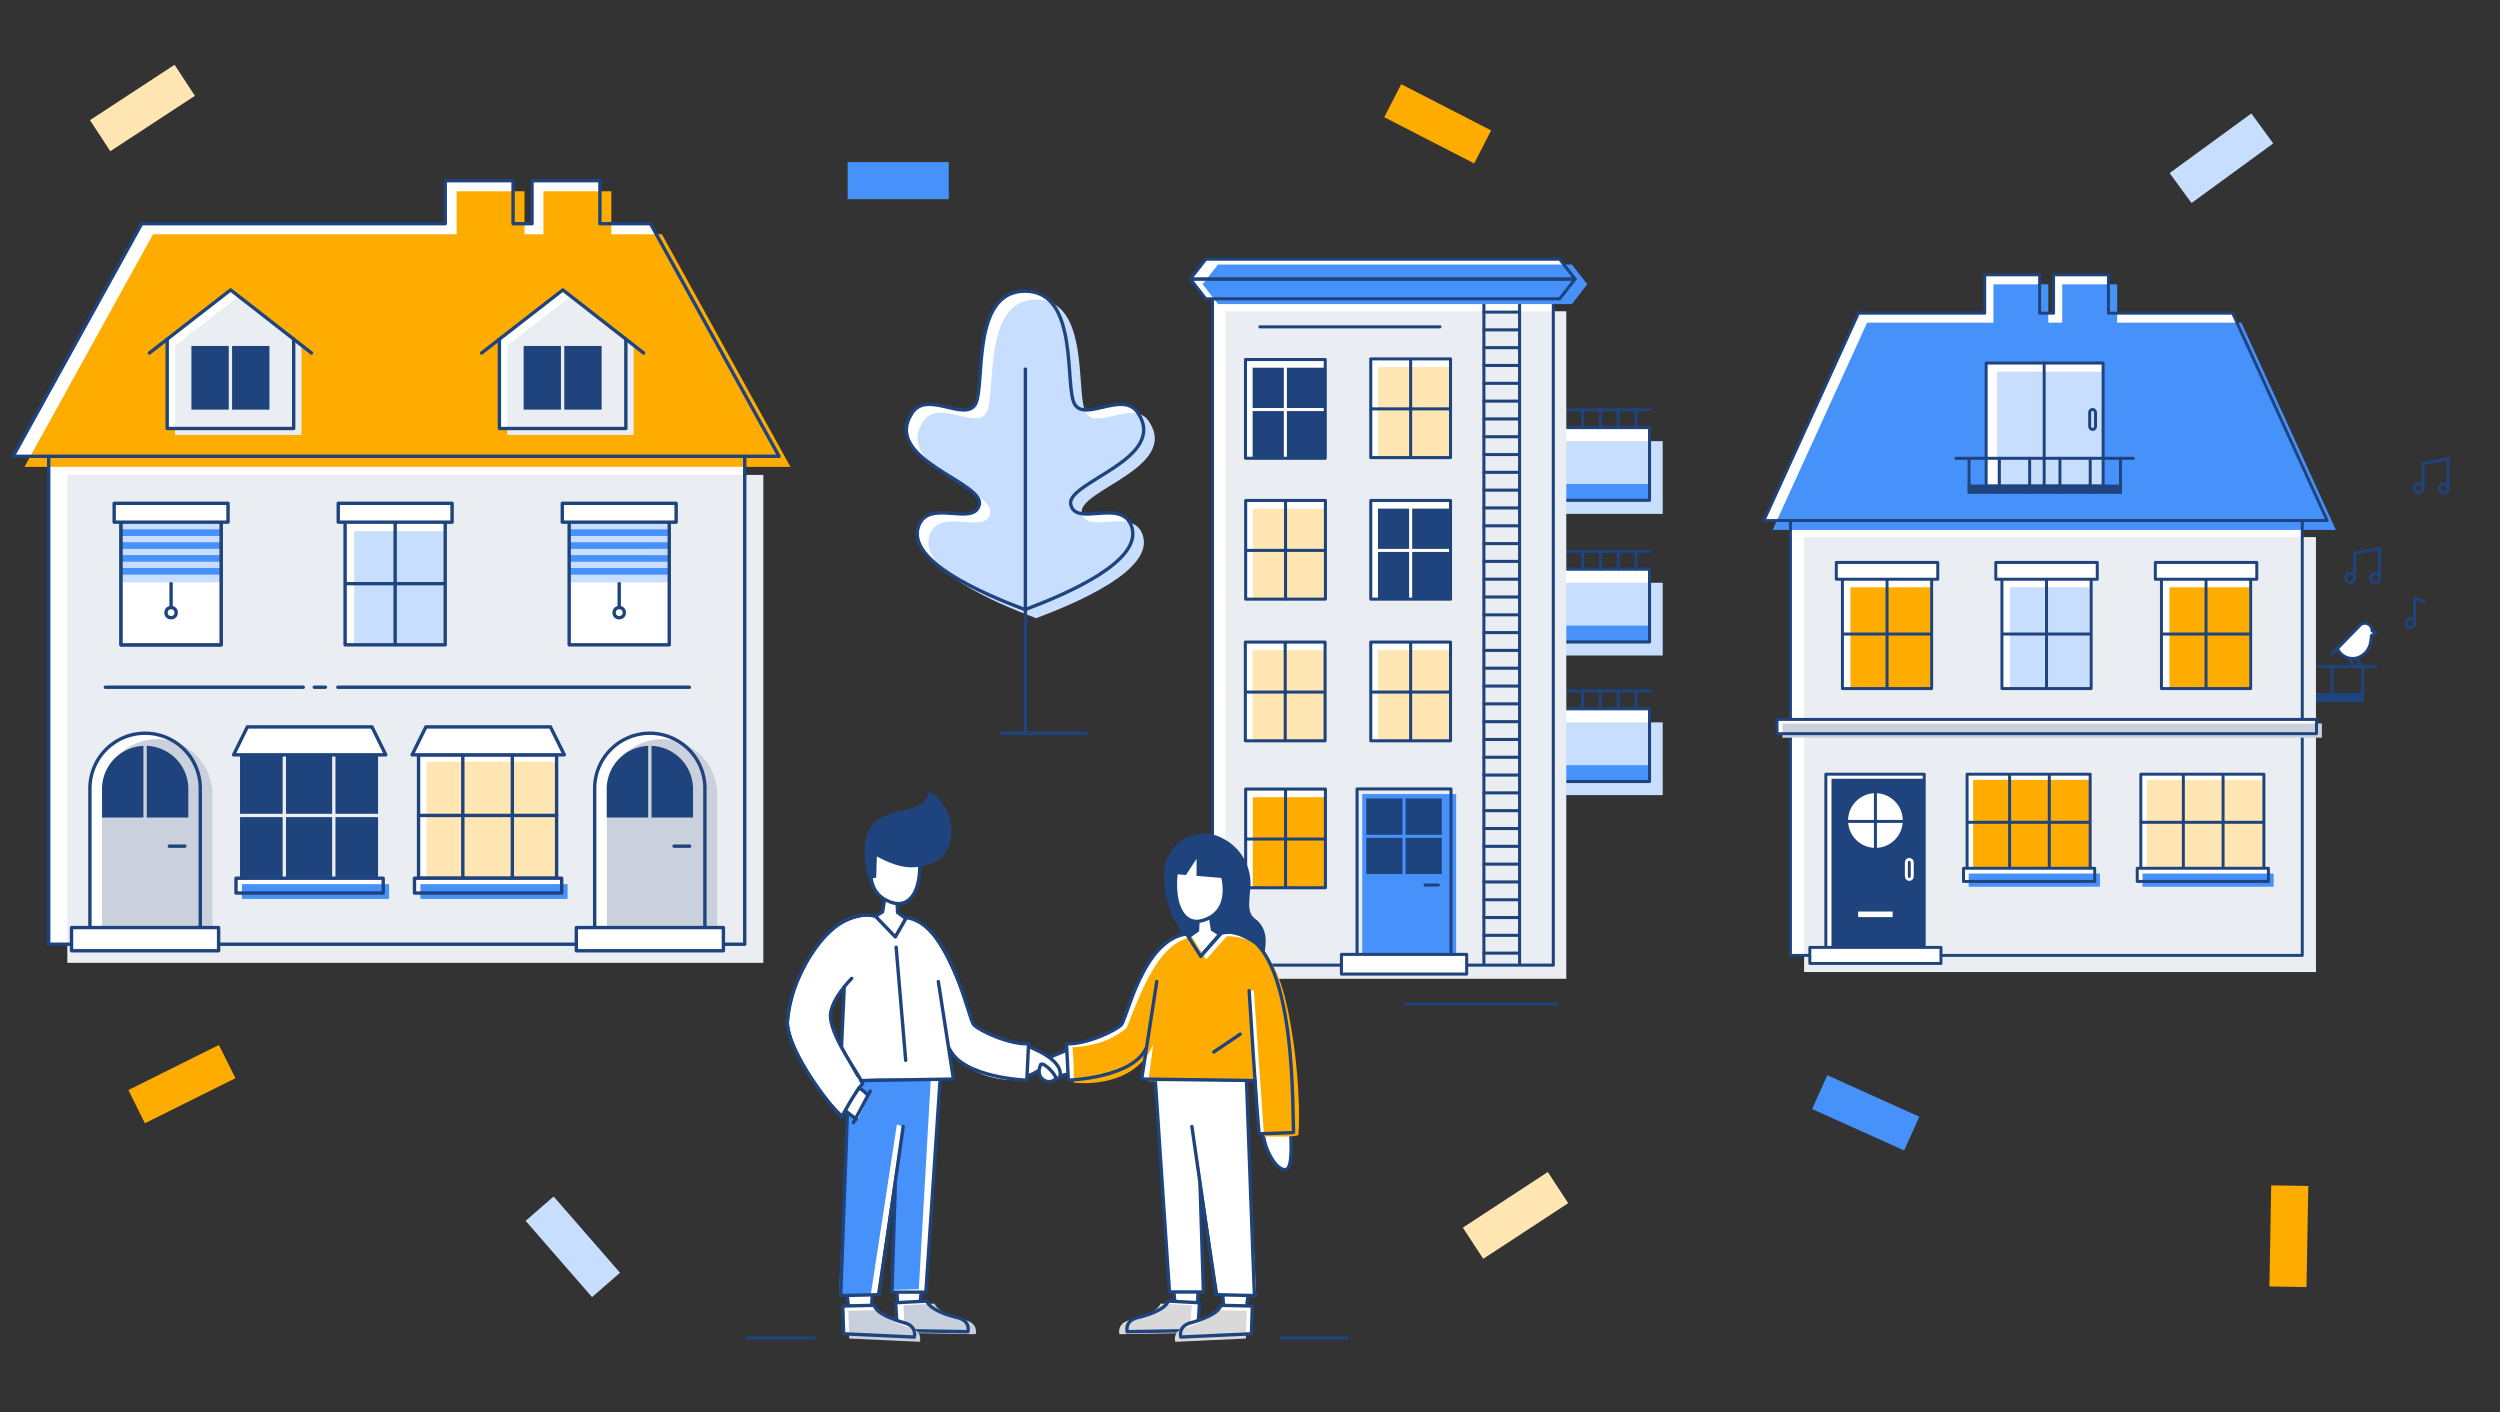 <svg id="Layer_1" data-name="Layer 1" xmlns="http://www.w3.org/2000/svg" viewBox="0 0 531 300"><rect x="0" y="0" width="531" height="300" fill="#333333" stroke="none"/><defs><style>.cls-1,.cls-10,.cls-13,.cls-18{fill:#fff;}.cls-2{fill:#c8defe;}.cls-3{fill:#4691fa;}.cls-11,.cls-12,.cls-14,.cls-15,.cls-17,.cls-19,.cls-20,.cls-21,.cls-4,.cls-8{fill:none;}.cls-10,.cls-12,.cls-13,.cls-14,.cls-17,.cls-18,.cls-4{stroke:#1e437d;}.cls-10,.cls-11,.cls-12,.cls-13,.cls-15,.cls-17,.cls-18,.cls-21,.cls-4,.cls-8{stroke-linecap:round;stroke-linejoin:round;}.cls-10,.cls-4{stroke-width:0.65px;}.cls-5{fill:#eaedf1;}.cls-6{fill:#ffe6b3;}.cls-7{fill:#1e437d;}.cls-15,.cls-8{stroke:#fff;}.cls-11,.cls-8{stroke-width:0.65px;}.cls-9{fill:#ffac00;}.cls-11{stroke:#4691fa;}.cls-12,.cls-13,.cls-14{stroke-width:0.63px;}.cls-14,.cls-19,.cls-20{stroke-miterlimit:10;}.cls-15{stroke-width:0.63px;}.cls-16{fill:#cad1dd;}.cls-17,.cls-18{stroke-width:0.72px;}.cls-19,.cls-21{stroke:#eaedf1;}.cls-19,.cls-20,.cls-21{stroke-width:0.71px;}.cls-20{stroke:#cad1dd;}.cls-22{fill:#d9d9d9;}.cls-23{fill:#c8d0dd;}</style></defs><title>celebration</title><path class="cls-1" d="M321.36,106.26h29V90.82h-29Z"/><path class="cls-1" d="M321.36,136.32h29V120.88h-29Z"/><path class="cls-1" d="M321.36,166h29V150.59h-29Z"/><path class="cls-2" d="M324.16,109.15h29V93.7h-29Z"/><rect class="cls-3" x="312.21" y="102.79" width="37.88" height="3.73"/><path class="cls-2" d="M324.16,139.23h29V123.78h-29Z"/><rect class="cls-3" x="312.21" y="132.87" width="37.88" height="3.73"/><path class="cls-2" d="M324.16,168.88h29V153.43h-29Z"/><rect class="cls-3" x="312.21" y="162.52" width="37.88" height="3.73"/><line class="cls-4" x1="350.44" y1="146.76" x2="324.11" y2="146.76"/><line class="cls-4" x1="347.49" y1="146.77" x2="347.49" y2="150.51"/><line class="cls-4" x1="343.71" y1="146.77" x2="343.71" y2="150.51"/><line class="cls-4" x1="339.93" y1="146.77" x2="339.93" y2="150.51"/><line class="cls-4" x1="336.14" y1="146.77" x2="336.14" y2="150.51"/><line class="cls-4" x1="332.36" y1="146.77" x2="332.36" y2="150.51"/><path class="cls-4" d="M321.36,166h29V150.55h-29Z"/><line class="cls-4" x1="350.44" y1="117.11" x2="324.11" y2="117.11"/><line class="cls-4" x1="347.49" y1="117.12" x2="347.49" y2="120.86"/><line class="cls-4" x1="343.71" y1="117.12" x2="343.71" y2="120.86"/><line class="cls-4" x1="339.93" y1="117.12" x2="339.93" y2="120.86"/><line class="cls-4" x1="336.14" y1="117.12" x2="336.14" y2="120.86"/><line class="cls-4" x1="332.36" y1="117.12" x2="332.36" y2="120.86"/><path class="cls-4" d="M321.36,136.34h29V120.9h-29Z"/><line class="cls-4" x1="350.44" y1="87.03" x2="324.11" y2="87.03"/><line class="cls-4" x1="347.49" y1="87.04" x2="347.49" y2="90.78"/><line class="cls-4" x1="343.71" y1="87.04" x2="343.71" y2="90.78"/><line class="cls-4" x1="339.93" y1="87.04" x2="339.93" y2="90.78"/><line class="cls-4" x1="336.14" y1="87.04" x2="336.14" y2="90.78"/><line class="cls-4" x1="332.36" y1="87.04" x2="332.36" y2="90.78"/><path class="cls-4" d="M321.36,106.26h29V90.82h-29Z"/><path class="cls-1" d="M329.92,63.21H257.53V205h72.39V63.21Z"/><path class="cls-5" d="M332.68,66.11H260.29V207.9h72.39V66.11Z"/><line class="cls-4" x1="298.63" y1="213.27" x2="330.67" y2="213.27"/><path class="cls-4" d="M329.92,63.21H257.53V205h72.39V63.21Z"/><line class="cls-4" x1="267.6" y1="69.42" x2="305.84" y2="69.42"/><rect class="cls-1" x="291.15" y="76.23" width="16.94" height="20.96"/><rect class="cls-6" x="292.68" y="77.96" width="15.55" height="19.32"/><rect class="cls-4" x="291.15" y="76.23" width="16.94" height="20.96"/><line class="cls-4" x1="299.62" y1="97.15" x2="299.62" y2="76.53"/><line class="cls-4" x1="291.28" y1="86.84" x2="307.96" y2="86.84"/><rect class="cls-1" x="264.58" y="106.3" width="16.94" height="20.96"/><rect class="cls-6" x="266.1" y="108.03" width="15.55" height="19.32"/><rect class="cls-4" x="264.58" y="106.3" width="16.94" height="20.96"/><line class="cls-4" x1="273.05" y1="127.22" x2="273.05" y2="106.6"/><line class="cls-4" x1="264.71" y1="116.91" x2="281.39" y2="116.91"/><rect class="cls-1" x="291.15" y="106.3" width="16.94" height="20.96"/><rect class="cls-7" x="292.68" y="108.03" width="15.55" height="19.32"/><line class="cls-8" x1="299.62" y1="127.22" x2="299.62" y2="106.6"/><line class="cls-8" x1="291.28" y1="116.91" x2="307.96" y2="116.91"/><rect class="cls-4" x="291.15" y="106.3" width="16.94" height="20.96"/><rect class="cls-1" x="264.54" y="76.37" width="16.94" height="20.96"/><rect class="cls-7" x="266.06" y="78.1" width="15.55" height="19.32"/><line class="cls-8" x1="273.01" y1="97.29" x2="273.01" y2="76.67"/><line class="cls-8" x1="264.66" y1="86.98" x2="281.35" y2="86.98"/><rect class="cls-4" x="264.54" y="76.37" width="16.94" height="20.96"/><rect class="cls-1" x="264.58" y="167.6" width="16.94" height="20.96"/><rect class="cls-9" x="266.1" y="169.32" width="15.55" height="19.32"/><rect class="cls-4" x="264.58" y="167.6" width="16.94" height="20.96"/><line class="cls-4" x1="273.05" y1="188.52" x2="273.05" y2="167.89"/><line class="cls-4" x1="264.71" y1="178.21" x2="281.39" y2="178.21"/><rect class="cls-1" x="291.15" y="136.38" width="16.94" height="20.96"/><rect class="cls-6" x="292.68" y="138.1" width="15.55" height="19.32"/><rect class="cls-4" x="291.15" y="136.38" width="16.94" height="20.96"/><line class="cls-4" x1="299.62" y1="157.3" x2="299.62" y2="136.67"/><line class="cls-4" x1="291.28" y1="146.99" x2="307.96" y2="146.99"/><rect class="cls-1" x="264.51" y="136.38" width="16.94" height="20.96"/><rect class="cls-6" x="266.03" y="138.1" width="15.55" height="19.32"/><rect class="cls-4" x="264.51" y="136.38" width="16.94" height="20.96"/><line class="cls-4" x1="272.98" y1="157.3" x2="272.98" y2="136.67"/><line class="cls-4" x1="264.64" y1="146.99" x2="281.32" y2="146.99"/><line class="cls-4" x1="315.18" y1="62.58" x2="315.18" y2="204.85"/><line class="cls-4" x1="322.76" y1="62.58" x2="322.76" y2="204.85"/><line class="cls-4" x1="315.18" y1="66.29" x2="322.74" y2="66.29"/><line class="cls-4" x1="315.18" y1="70.07" x2="322.74" y2="70.07"/><line class="cls-4" x1="315.18" y1="73.85" x2="322.74" y2="73.85"/><line class="cls-4" x1="315.18" y1="77.63" x2="322.74" y2="77.63"/><line class="cls-4" x1="315.18" y1="81.42" x2="322.74" y2="81.42"/><line class="cls-4" x1="315.18" y1="85.2" x2="322.74" y2="85.2"/><line class="cls-4" x1="315.18" y1="88.98" x2="322.74" y2="88.98"/><line class="cls-4" x1="315.18" y1="92.76" x2="322.74" y2="92.76"/><line class="cls-4" x1="315.18" y1="96.55" x2="322.74" y2="96.55"/><line class="cls-4" x1="315.18" y1="100.33" x2="322.74" y2="100.33"/><line class="cls-4" x1="315.18" y1="104.11" x2="322.74" y2="104.11"/><line class="cls-4" x1="315.18" y1="107.89" x2="322.74" y2="107.89"/><line class="cls-4" x1="315.18" y1="111.68" x2="322.74" y2="111.68"/><line class="cls-4" x1="315.18" y1="115.46" x2="322.74" y2="115.46"/><line class="cls-4" x1="315.18" y1="119.24" x2="322.74" y2="119.24"/><line class="cls-4" x1="315.18" y1="123.02" x2="322.74" y2="123.02"/><line class="cls-4" x1="315.18" y1="126.8" x2="322.74" y2="126.8"/><line class="cls-4" x1="315.18" y1="130.59" x2="322.74" y2="130.59"/><line class="cls-4" x1="315.18" y1="134.37" x2="322.74" y2="134.37"/><line class="cls-4" x1="315.18" y1="138.15" x2="322.74" y2="138.15"/><line class="cls-4" x1="315.18" y1="141.93" x2="322.74" y2="141.93"/><line class="cls-4" x1="315.18" y1="145.72" x2="322.74" y2="145.72"/><line class="cls-4" x1="315.18" y1="149.5" x2="322.74" y2="149.5"/><line class="cls-4" x1="315.18" y1="153.28" x2="322.74" y2="153.28"/><line class="cls-4" x1="315.18" y1="157.06" x2="322.74" y2="157.06"/><line class="cls-4" x1="315.18" y1="160.85" x2="322.74" y2="160.85"/><line class="cls-4" x1="315.18" y1="164.63" x2="322.74" y2="164.63"/><line class="cls-4" x1="315.18" y1="168.41" x2="322.74" y2="168.41"/><line class="cls-4" x1="315.18" y1="172.19" x2="322.74" y2="172.19"/><line class="cls-4" x1="315.18" y1="175.98" x2="322.74" y2="175.98"/><line class="cls-4" x1="315.18" y1="179.76" x2="322.74" y2="179.76"/><line class="cls-4" x1="315.18" y1="183.54" x2="322.74" y2="183.54"/><line class="cls-4" x1="315.18" y1="187.32" x2="322.74" y2="187.32"/><line class="cls-4" x1="315.18" y1="191.11" x2="322.74" y2="191.11"/><line class="cls-4" x1="315.18" y1="194.89" x2="322.74" y2="194.89"/><line class="cls-4" x1="315.18" y1="198.67" x2="322.74" y2="198.67"/><line class="cls-4" x1="315.18" y1="202.45" x2="322.74" y2="202.45"/><rect class="cls-3" x="289.34" y="168.66" width="19.95" height="36.7"/><rect class="cls-4" x="288.24" y="167.57" width="19.95" height="36.7"/><rect class="cls-7" x="290.21" y="169.6" width="16.03" height="16.03"/><rect class="cls-10" x="284.92" y="202.71" width="26.6" height="4.18"/><line class="cls-10" x1="305.5" y1="187.99" x2="302.69" y2="187.99"/><line class="cls-11" x1="298.22" y1="169.35" x2="298.22" y2="185.93"/><line class="cls-11" x1="306.34" y1="177.64" x2="290.1" y2="177.64"/><polygon class="cls-1" points="331.27 55.06 256.11 55.06 252.83 59.27 334.55 59.27 331.27 55.06"/><polygon class="cls-1" points="256.11 63.47 331.27 63.47 334.55 59.27 252.83 59.27 256.11 63.47"/><polygon class="cls-3" points="333.87 56.18 258.71 56.18 255.43 60.38 258.71 64.59 333.87 64.59 337.14 60.38 333.87 56.18"/><polygon class="cls-4" points="331.27 55.06 256.11 55.06 252.83 59.27 334.55 59.27 331.27 55.06"/><polygon class="cls-4" points="256.11 63.47 331.27 63.47 334.55 59.27 252.83 59.27 256.11 63.47"/><line class="cls-12" x1="504.53" y1="141.58" x2="466.85" y2="141.58"/><line class="cls-12" x1="501.8" y1="141.59" x2="501.8" y2="148.85"/><line class="cls-12" x1="495.37" y1="141.59" x2="495.37" y2="148.85"/><line class="cls-12" x1="488.94" y1="141.59" x2="488.94" y2="148.85"/><line class="cls-12" x1="482.51" y1="141.59" x2="482.51" y2="148.85"/><line class="cls-12" x1="476.08" y1="141.59" x2="476.08" y2="148.85"/><line class="cls-12" x1="469.64" y1="141.59" x2="469.64" y2="148.85"/><rect class="cls-7" x="469.38" y="147.17" width="32.68" height="1.96"/><polyline class="cls-1" points="489 110.56 489 202.93 380.29 202.93 380.29 110.56"/><polyline class="cls-5" points="491.91 114.08 491.91 206.46 383.19 206.46 383.19 114.08"/><polygon class="cls-1" points="474.28 66.52 447.9 66.52 447.9 58.38 436.24 58.38 436.24 66.52 433.28 66.52 433.28 58.38 421.63 58.38 421.63 66.52 394.8 66.52 374.72 110.56 494.36 110.56 474.28 66.52"/><polygon class="cls-3" points="476.06 68.53 449.68 68.53 449.68 60.39 438.02 60.39 438.02 68.53 435.06 68.53 435.06 60.39 423.41 60.39 423.41 68.53 396.58 68.53 376.5 112.56 496.14 112.56 476.06 68.53"/><polygon class="cls-12" points="474.21 66.52 447.83 66.52 447.83 58.38 436.18 58.38 436.18 66.52 433.21 66.52 433.21 58.38 421.56 58.38 421.56 66.52 394.74 66.52 374.65 110.56 494.29 110.56 474.21 66.52"/><polyline class="cls-12" points="489 110.56 489 202.93 380.29 202.93 380.29 110.56"/><rect class="cls-1" x="391.33" y="121.33" width="18.95" height="24.92"/><rect class="cls-9" x="393.03" y="124.74" width="16.97" height="21.75"/><rect class="cls-12" x="391.33" y="121.33" width="18.95" height="24.92"/><rect class="cls-13" x="390.03" y="119.46" width="21.55" height="3.57"/><line class="cls-12" x1="400.81" y1="146.21" x2="400.81" y2="123.14"/><line class="cls-12" x1="391.47" y1="134.67" x2="410.14" y2="134.67"/><rect class="cls-1" x="425.21" y="121.33" width="18.95" height="24.92"/><rect class="cls-2" x="426.91" y="124.74" width="16.97" height="21.75"/><rect class="cls-12" x="425.21" y="121.33" width="18.95" height="24.92"/><rect class="cls-13" x="423.91" y="119.46" width="21.55" height="3.57"/><line class="cls-12" x1="434.68" y1="146.21" x2="434.68" y2="123.14"/><line class="cls-12" x1="425.35" y1="134.67" x2="444.02" y2="134.67"/><rect class="cls-1" x="459.09" y="121.33" width="18.95" height="24.92"/><rect class="cls-9" x="460.79" y="124.74" width="16.97" height="21.75"/><rect class="cls-12" x="459.09" y="121.33" width="18.95" height="24.92"/><rect class="cls-13" x="457.79" y="119.46" width="21.55" height="3.57"/><line class="cls-12" x1="468.56" y1="146.21" x2="468.56" y2="123.14"/><line class="cls-12" x1="459.23" y1="134.67" x2="477.9" y2="134.67"/><rect class="cls-1" x="387.81" y="164.44" width="20.89" height="38.42"/><rect class="cls-7" x="389.01" y="165.4" width="19.86" height="38.42"/><rect class="cls-12" x="387.81" y="164.44" width="20.89" height="38.42"/><rect class="cls-1" x="394.67" y="193.61" width="7.33" height="1.18"/><circle class="cls-1" cx="398.34" cy="174.28" r="5.81"/><rect class="cls-13" x="384.41" y="201.23" width="27.85" height="3.41"/><line class="cls-14" x1="398.34" y1="166.68" x2="398.34" y2="182.26"/><line class="cls-14" x1="406.13" y1="174.47" x2="390.55" y2="174.47"/><rect class="cls-1" x="417.81" y="164.44" width="26.14" height="20.86"/><rect class="cls-9" x="419.09" y="165.64" width="24.96" height="20.59"/><line class="cls-12" x1="426.84" y1="186.13" x2="426.84" y2="164.53"/><line class="cls-12" x1="435.27" y1="186.13" x2="435.27" y2="164.53"/><line class="cls-12" x1="417.87" y1="174.66" x2="443.71" y2="174.66"/><rect class="cls-12" x="417.81" y="164.44" width="26.14" height="22.23"/><rect class="cls-1" x="417.05" y="184.42" width="27.86" height="2.8"/><rect class="cls-3" x="418.16" y="185.54" width="27.86" height="2.8"/><rect class="cls-12" x="417.05" y="184.42" width="27.86" height="2.8"/><rect class="cls-1" x="454.71" y="164.44" width="26.14" height="20.86"/><rect class="cls-6" x="455.99" y="165.64" width="24.96" height="20.59"/><line class="cls-12" x1="463.74" y1="186.13" x2="463.74" y2="164.53"/><line class="cls-12" x1="472.18" y1="186.13" x2="472.18" y2="164.53"/><line class="cls-12" x1="454.78" y1="174.66" x2="480.61" y2="174.66"/><rect class="cls-12" x="454.71" y="164.44" width="26.14" height="22.23"/><rect class="cls-1" x="453.95" y="184.42" width="27.86" height="2.8"/><rect class="cls-3" x="455.07" y="185.54" width="27.86" height="2.8"/><rect class="cls-12" x="453.95" y="184.42" width="27.86" height="2.8"/><rect class="cls-1" x="421.86" y="77.11" width="24.84" height="26.13"/><rect class="cls-2" x="424.17" y="78.92" width="22.48" height="25.34"/><rect class="cls-12" x="421.86" y="77.11" width="24.84" height="26.13"/><line class="cls-12" x1="453.12" y1="97.34" x2="415.44" y2="97.34"/><line class="cls-12" x1="450.39" y1="97.34" x2="450.39" y2="104.61"/><line class="cls-12" x1="443.96" y1="97.34" x2="443.96" y2="104.61"/><line class="cls-12" x1="437.53" y1="97.34" x2="437.53" y2="104.61"/><line class="cls-12" x1="431.1" y1="97.34" x2="431.1" y2="104.61"/><line class="cls-12" x1="424.67" y1="97.34" x2="424.67" y2="104.61"/><line class="cls-12" x1="418.23" y1="97.34" x2="418.23" y2="104.61"/><rect class="cls-7" x="417.96" y="102.92" width="32.68" height="1.96"/><line class="cls-12" x1="434.18" y1="77.16" x2="434.18" y2="103.9"/><rect class="cls-12" x="443.84" y="86.96" width="1.25" height="4.26" rx="0.63"/><rect class="cls-15" x="404.91" y="182.53" width="1.25" height="4.26" rx="0.63"/><rect class="cls-1" x="377.44" y="152.81" width="114.58" height="3.02"/><rect class="cls-16" x="378.59" y="153.67" width="114.58" height="3.02"/><rect class="cls-12" x="377.44" y="152.81" width="114.58" height="3.02"/><circle class="cls-12" cx="499.17" cy="122.78" r="0.93"/><circle class="cls-12" cx="504.48" cy="122.78" r="0.93"/><polyline class="cls-12" points="500.1 122.78 500.1 117.48 505.41 116.5 505.41 122.78"/><circle class="cls-12" cx="511.92" cy="132.37" r="0.93"/><polyline class="cls-12" points="512.85 132.37 512.85 127.07 514.99 127.88"/><line class="cls-12" x1="496.5" y1="137.66" x2="495.25" y2="138.86"/><line class="cls-12" x1="498.59" y1="138.86" x2="499.84" y2="141.53"/><line class="cls-12" x1="500.16" y1="138.85" x2="501.4" y2="141.52"/><path class="cls-13" d="M501.1,133a1.51,1.51,0,0,1,2.72,1h0l.85.39-1,.62c-.06,1.56-.39,3.35-2.26,4.39a3.48,3.48,0,0,1-4.93-1.67Z"/><circle class="cls-12" cx="513.75" cy="103.73" r="0.93"/><circle class="cls-12" cx="519.06" cy="103.73" r="0.93"/><polyline class="cls-12" points="514.68 103.73 514.68 98.43 520 97.44 520 103.73"/><polyline class="cls-1" points="158.18 96.92 158.18 200.55 10.34 200.55 10.34 96.92"/><polyline class="cls-5" points="162.13 100.87 162.13 204.51 14.3 204.51 14.3 100.87"/><polygon class="cls-1" points="138.16 47.51 127.42 47.51 127.42 38.38 113 38.38 113 47.51 108.98 47.51 108.98 38.38 94.57 38.38 94.57 47.51 30.09 47.51 2.78 96.92 165.47 96.92 138.16 47.51"/><polygon class="cls-9" points="140.59 49.76 129.84 49.76 129.84 40.63 115.43 40.63 115.43 49.76 111.4 49.76 111.4 40.63 96.99 40.63 96.99 49.76 32.51 49.76 5.2 99.16 167.89 99.16 140.59 49.76"/><polygon class="cls-17" points="138.16 47.51 127.42 47.51 127.42 38.38 113 38.38 113 47.51 108.98 47.51 108.98 38.38 94.57 38.38 94.57 47.51 30.09 47.51 2.78 96.92 165.47 96.92 138.16 47.51"/><polygon class="cls-1" points="119.42 61.82 105.95 72.27 105.95 91.25 132.82 91.25 132.82 72.27 119.42 61.82"/><polygon class="cls-1" points="48.85 61.82 35.39 72.27 35.39 91.25 62.25 91.25 62.25 72.27 48.85 61.82"/><polygon class="cls-5" points="50.64 62.95 37.18 73.4 37.18 92.38 64.04 92.38 64.04 73.4 50.64 62.95"/><polyline class="cls-17" points="158.18 96.92 158.18 200.55 10.34 200.55 10.34 96.92"/><rect class="cls-17" x="25.71" y="109" width="21.26" height="27.96"/><path class="cls-1" d="M30.82,155.74h0a11.72,11.72,0,0,1,11.72,11.72v30.3a1.09,1.09,0,0,1-1.09,1.09H20.19a1.09,1.09,0,0,1-1.09-1.09v-30.3a11.72,11.72,0,0,1,11.72-11.72Z"/><path class="cls-16" d="M33.38,157h0A11.72,11.72,0,0,1,45.1,168.74V199A1.09,1.09,0,0,1,44,200.13H22.75A1.09,1.09,0,0,1,21.66,199v-30.3A11.72,11.72,0,0,1,33.38,157Z"/><path class="cls-17" d="M30.82,155.74h0a11.72,11.72,0,0,1,11.72,11.72v30.3a1.09,1.09,0,0,1-1.09,1.09H20.19a1.09,1.09,0,0,1-1.09-1.09v-30.3a11.72,11.72,0,0,1,11.72-11.72Z"/><path class="cls-7" d="M40,167.89a9.17,9.17,0,1,0-18.33,0v5.76H40Z"/><rect class="cls-18" x="15.19" y="197.02" width="31.24" height="4.92"/><rect class="cls-7" x="40.66" y="73.48" width="16.57" height="13.53"/><polyline class="cls-17" points="35.51 72.03 35.51 91.01 62.38 91.01 62.38 72.03"/><line class="cls-17" x1="22.38" y1="145.97" x2="64.41" y2="145.97"/><line class="cls-17" x1="66.76" y1="145.97" x2="69.12" y2="145.97"/><line class="cls-17" x1="71.76" y1="145.97" x2="146.42" y2="145.97"/><line class="cls-19" x1="48.94" y1="71.84" x2="48.94" y2="89.32"/><line class="cls-20" x1="30.82" y1="158.26" x2="30.82" y2="175.73"/><polyline class="cls-17" points="66.15 74.98 48.98 61.58 31.73 74.98"/><polygon class="cls-5" points="121.2 62.95 107.74 73.4 107.74 92.38 134.6 92.38 134.6 73.4 121.2 62.95"/><rect class="cls-7" x="111.22" y="73.48" width="16.57" height="13.53"/><polyline class="cls-17" points="106.07 72.03 106.07 91.01 132.93 91.01 132.93 72.03"/><line class="cls-19" x1="119.5" y1="71.84" x2="119.5" y2="89.32"/><polyline class="cls-17" points="136.71 74.98 119.54 61.58 102.29 74.98"/><rect class="cls-1" x="25.71" y="109" width="21.26" height="27.96"/><line class="cls-17" x1="36.34" y1="123.19" x2="36.34" y2="128.92"/><rect class="cls-2" x="30.05" y="106.54" width="12.59" height="21.69" transform="translate(153.73 81.05) rotate(90)"/><rect class="cls-3" x="35.63" y="102.29" width="1.41" height="21.69" transform="translate(149.47 76.8) rotate(90)"/><rect class="cls-3" x="35.63" y="105.03" width="1.41" height="21.69" transform="translate(152.21 79.54) rotate(90)"/><rect class="cls-3" x="35.63" y="107.77" width="1.41" height="21.69" transform="translate(154.95 82.27) rotate(90)"/><rect class="cls-3" x="35.63" y="110.51" width="1.41" height="21.69" transform="translate(157.69 85.01) rotate(90)"/><rect class="cls-17" x="25.71" y="109" width="21.26" height="27.96"/><rect class="cls-18" x="24.25" y="106.9" width="24.18" height="4.01"/><circle class="cls-17" cx="36.34" cy="130.13" r="1.08"/><rect class="cls-1" x="120.89" y="109" width="21.26" height="27.96"/><line class="cls-17" x1="131.52" y1="123.19" x2="131.52" y2="128.92"/><rect class="cls-2" x="125.22" y="106.54" width="12.59" height="21.69" transform="translate(248.91 -14.12) rotate(90)"/><rect class="cls-3" x="130.81" y="102.29" width="1.41" height="21.69" transform="translate(244.65 -18.38) rotate(90)"/><rect class="cls-3" x="130.81" y="105.03" width="1.41" height="21.69" transform="translate(247.39 -15.64) rotate(90)"/><rect class="cls-3" x="130.81" y="107.77" width="1.41" height="21.69" transform="translate(250.13 -12.9) rotate(90)"/><rect class="cls-3" x="130.81" y="110.51" width="1.41" height="21.69" transform="translate(252.87 -10.16) rotate(90)"/><rect class="cls-17" x="120.89" y="109" width="21.26" height="27.96"/><rect class="cls-18" x="119.43" y="106.9" width="24.18" height="4.01"/><circle class="cls-17" cx="131.52" cy="130.13" r="1.08"/><rect class="cls-1" x="73.3" y="109" width="21.26" height="27.96"/><rect class="cls-2" x="75.21" y="112.82" width="19.04" height="24.4"/><rect class="cls-17" x="73.3" y="109" width="21.26" height="27.96"/><rect class="cls-18" x="71.84" y="106.9" width="24.18" height="4.01"/><line class="cls-17" x1="83.93" y1="136.92" x2="83.93" y2="111.03"/><line class="cls-17" x1="73.46" y1="123.97" x2="94.4" y2="123.97"/><line class="cls-18" x1="39.26" y1="179.72" x2="35.96" y2="179.72"/><path class="cls-1" d="M138,155.74h0a11.72,11.72,0,0,1,11.72,11.72v30.3a1.09,1.09,0,0,1-1.09,1.09H127.4a1.09,1.09,0,0,1-1.09-1.09v-30.3A11.72,11.72,0,0,1,138,155.74Z"/><path class="cls-16" d="M140.6,157h0a11.72,11.72,0,0,1,11.72,11.72V199a1.09,1.09,0,0,1-1.09,1.09H130a1.09,1.09,0,0,1-1.09-1.09v-30.3A11.72,11.72,0,0,1,140.6,157Z"/><path class="cls-17" d="M138,155.74h0a11.72,11.72,0,0,1,11.72,11.72v30.3a1.09,1.09,0,0,1-1.09,1.09H127.4a1.09,1.09,0,0,1-1.09-1.09v-30.3A11.72,11.72,0,0,1,138,155.74Z"/><path class="cls-7" d="M147.2,167.89a9.17,9.17,0,1,0-18.33,0v5.76H147.2Z"/><rect class="cls-18" x="122.41" y="197.02" width="31.24" height="4.92"/><line class="cls-20" x1="138.03" y1="158.26" x2="138.03" y2="175.73"/><line class="cls-18" x1="146.48" y1="179.72" x2="143.18" y2="179.72"/><rect class="cls-7" x="50.98" y="160.33" width="29.32" height="26.21"/><line class="cls-21" x1="60.39" y1="188.61" x2="60.39" y2="159.16"/><line class="cls-21" x1="70.9" y1="188.61" x2="70.9" y2="159.16"/><line class="cls-21" x1="49.21" y1="173.2" x2="81.41" y2="173.2"/><polygon class="cls-1" points="79.01 154.39 52.54 154.39 49.61 160.33 81.94 160.33 79.01 154.39"/><polygon class="cls-17" points="79.01 154.39 52.54 154.39 49.61 160.33 81.94 160.33 79.01 154.39"/><rect class="cls-1" x="50.13" y="186.54" width="31.26" height="3.14"/><rect class="cls-3" x="51.38" y="187.79" width="31.26" height="3.14"/><rect class="cls-17" x="50.13" y="186.54" width="31.26" height="3.14"/><rect class="cls-1" x="88.9" y="160.33" width="29.32" height="26.21"/><rect class="cls-6" x="90.63" y="161.78" width="27.59" height="24.76"/><rect class="cls-17" x="88.9" y="160.33" width="29.32" height="26.21"/><line class="cls-17" x1="98.3" y1="188.61" x2="98.3" y2="159.16"/><line class="cls-17" x1="108.82" y1="188.61" x2="108.82" y2="159.16"/><line class="cls-17" x1="89.03" y1="173.2" x2="118.23" y2="173.2"/><polygon class="cls-1" points="116.92 154.39 90.46 154.39 87.53 160.33 119.86 160.33 116.92 154.39"/><polygon class="cls-17" points="116.92 154.39 90.46 154.39 87.53 160.33 119.86 160.33 116.92 154.39"/><rect class="cls-1" x="88.04" y="186.54" width="31.26" height="3.14"/><rect class="cls-3" x="89.29" y="187.79" width="31.26" height="3.14"/><rect class="cls-17" x="88.04" y="186.54" width="31.26" height="3.14"/><path class="cls-18" d="M227.46,222.46c-2.38,1.8-5.83,1.51-5.68,4.6s6.82.5,6.82.5"/><path class="cls-18" d="M268.29,240.21c0,3.51,2.81,8.71,4.89,8.18,1.65-.41.9-8.33.9-8.33"/><path class="cls-7" d="M259.84,178.14a10.79,10.79,0,0,1,5.75,10.23c-.35,3.79-.59,5.55,1,6.78,2.54,1.92,2.49,4.75,1.92,7.5s-9.27,1-9.27,1-9.57,1-8.44-1.79a7.43,7.43,0,0,0-1.24-6.29c-1.45-2.08-3.34-9.15-1.62-13.25A8.41,8.41,0,0,1,259.84,178.14Z"/><polygon class="cls-18" points="259.1 198.43 257.52 197.43 256.99 193.91 254.5 194.51 254.35 197.61 252.57 198.88 254.98 203.14 259.1 198.43"/><polyline class="cls-1" points="255.07 270.03 254.3 278.66 249.7 278.21 248.94 270.33"/><polyline class="cls-17" points="254.66 269.99 254.3 278.66 249.7 278.21 248.94 270.33"/><path class="cls-1" d="M254.77,276.7l-.36,5.9-15,.25s-.64-2.32,2.26-3c1.95-.45,5.82-1.67,6.47-3.5Z"/><path class="cls-22" d="M253.12,277.24l-.36,5.89-15,.25s-.65-2.32,2.25-3c2-.45,5.83-1.67,6.48-3.5Z"/><path class="cls-17" d="M254.77,276.7l-.36,5.9-15,.25s-.64-2.32,2.26-3c1.95-.45,5.82-1.67,6.47-3.5Z"/><polygon class="cls-1" points="245.27 229.35 248.54 274.33 255.56 274.45 254.36 245.86 252.57 229.35 245.27 229.35"/><polygon class="cls-1" points="247.3 229.23 249.85 273.82 255.44 273.97 253.88 228.63 247.47 227.74 247.3 229.23"/><polyline class="cls-1" points="265.63 270.89 264.52 279.49 259.94 278.85 259.49 270.95"/><polyline class="cls-17" points="265.62 270.88 264.54 279.48 259.96 278.86 259.47 270.96"/><path class="cls-1" d="M266,277.4l-.19,5.9-15,.69s-.72-2.3,2.16-3.05c1.94-.51,5.77-1.84,6.37-3.69Z"/><path class="cls-22" d="M264.82,278.41l-.2,5.9-15,.69s-.72-2.3,2.16-3.05c1.94-.51,5.77-1.84,6.36-3.7Z"/><path class="cls-17" d="M266,277.4l-.19,5.9-15,.69s-.72-2.3,2.16-3.05c1.94-.51,5.77-1.84,6.37-3.69Z"/><polyline class="cls-1" points="251.49 226.6 258.77 275.09 265.56 275.47 262.83 227.88"/><polyline class="cls-1" points="251.48 228.2 253.17 239.31 254.5 238.83 260.02 274.78 266.81 275.16 264.65 229.58"/><path class="cls-1" d="M249.65,187.84c0,5.52,2.31,8.71,5.77,7.68,3.82-1.13,5-4.21,4.54-8s-2.95-6.17-6.12-5.81-4.22,2.31-4.19,6.16"/><path class="cls-18" d="M249.65,187.84c0,5.52,2.31,8.71,5.77,7.68,3.82-1.13,5-4.21,4.54-8s-2.95-6.17-6.12-5.81S249.62,184,249.65,187.84Z"/><path class="cls-17" d="M245.39,229.59l3,44.82,7.22,0-.72-22.85"/><line class="cls-17" x1="286.15" y1="284.19" x2="272.06" y2="284.19"/><polyline class="cls-17" points="253.16 239.28 258.29 274.99 266.44 275.18 264.76 229.65"/><path class="cls-1" d="M245.11,211.6c1.45,20.42-18.2,17.71-18.2,17.71a63.26,63.26,0,0,0-.25-7.5c5.25-.13,8.5-2.72,11.49-4.09,3.38-8.5,6.93-18.11,13.88-19.32l3,4.77,4.41-4.95c9.9-.06,12.4,10.84,14.12,22.37a107.84,107.84,0,0,1,1.07,19.88c-1.5.5-5.57.25-7.29.28l-.44-11.16-.75-11.45.75,11.11L242.72,229Z"/><path class="cls-9" d="M246.25,212.24c1.46,20.41-18.2,17.7-18.2,17.7a63.28,63.28,0,0,0-.25-7.5c5.57-.39,8.36-1.66,11.5-4.09,3.37-8.5,6.92-18.11,13.88-19.31l3,4.76,4.41-4.94c9.9-.07,12.4,10.84,14.12,22.37.76,5.06,1.52,14.1,1.07,19.87-1.5.5-5.57.25-7.29.28l-2.17-31h-.76l.64,19.19-22.3.09Z"/><path class="cls-17" d="M243.4,222.72c-3,6.29-16.49,6.71-16.49,6.71l-.38-7.75c4,.25,10.37-2.71,11.62-4s4.5-18,13.88-19.32l3,4.77,4.41-4.95c16-3.23,15,35.71,15.31,42.37,0,0-5.32.25-7.32.25-.53-5-2.11-30.38-2.11-30.38"/><polyline class="cls-17" points="266.04 229.5 242.49 229.19 245.7 208.48"/><line class="cls-17" x1="263.4" y1="219.66" x2="257.81" y2="223.44"/><path class="cls-7" d="M260.05,186.53l-5.9-.49v-3.63l-2.25,3.44-3-.26C250.12,181.57,257.14,177.26,260.05,186.53Z"/><path class="cls-18" d="M217.65,228.45c1.92.17,3-1.73,4.17-1.13,1.73.86,3.13,2.73,3.35,1.05.48-3.54-6.8-6.11-6.8-6.11"/><polygon class="cls-18" points="185.9 194.65 187.48 193.65 188.01 190.13 190.5 190.73 190.65 193.82 192.43 195.1 190.02 199.36 185.9 194.65"/><polyline class="cls-1" points="189.93 270.03 190.7 278.66 195.3 278.21 196.06 270.33"/><polyline class="cls-17" points="190.34 269.99 190.7 278.66 195.3 278.21 196.06 270.33"/><path class="cls-1" d="M190.23,276.7l.36,5.9,15,.25s.64-2.32-2.26-3c-1.95-.45-5.82-1.67-6.47-3.5Z"/><path class="cls-23" d="M191.88,277.24l.36,5.89,15,.25s.65-2.32-2.25-3c-2-.45-5.83-1.67-6.48-3.5Z"/><path class="cls-17" d="M190.23,276.7l.36,5.9,15,.25s.64-2.32-2.26-3c-1.95-.45-5.82-1.67-6.47-3.5Z"/><polygon class="cls-1" points="199.73 229.35 196.46 274.33 189.44 274.45 190.64 245.86 192.43 229.35 199.73 229.35"/><polygon class="cls-3" points="197.7 229.23 195.15 273.82 189.56 273.97 191.12 228.63 197.53 227.74 197.7 229.23"/><polyline class="cls-1" points="179.37 270.89 180.48 279.49 185.06 278.85 185.51 270.95"/><polyline class="cls-17" points="179.38 270.88 180.46 279.48 185.04 278.86 185.53 270.96"/><path class="cls-1" d="M179,277.4l.19,5.9,15,.69s.72-2.3-2.16-3.05c-1.94-.51-5.77-1.84-6.37-3.69Z"/><path class="cls-23" d="M180.18,278.41l.2,5.9,15,.69s.72-2.3-2.16-3.05c-1.94-.51-5.77-1.84-6.36-3.7Z"/><path class="cls-17" d="M179,277.4l.19,5.9,15,.69s.72-2.3-2.16-3.05c-1.94-.51-5.77-1.84-6.37-3.69Z"/><polyline class="cls-1" points="193.51 226.6 186.23 275.09 179.44 275.47 182.17 227.88"/><polyline class="cls-3" points="193.52 228.2 191.83 239.31 190.5 238.83 184.98 274.78 178.19 275.16 180.35 229.58"/><path class="cls-1" d="M195.35,184.06c0,5.52-2.31,8.71-5.77,7.68-3.82-1.14-5-4.21-4.54-8s3-6.17,6.12-5.81,4.22,2.32,4.19,6.17"/><path class="cls-18" d="M195.35,184.06c0,5.52-2.31,8.71-5.77,7.68-3.82-1.14-5-4.21-4.54-8s3-6.17,6.12-5.81S195.38,180.21,195.35,184.06Z"/><path class="cls-17" d="M190.16,251.6l-.72,22.85,7.22,0,3-44.82"/><line class="cls-17" x1="158.85" y1="284.19" x2="172.94" y2="284.19"/><polyline class="cls-17" points="191.84 239.28 186.72 274.99 178.56 275.18 180.24 229.65"/><path class="cls-1" d="M199.89,211.6c-1.45,20.42,18.2,17.71,18.2,17.71s0-3.94.25-7.5c-5.25-.13-8.5-2.72-11.49-4.09-3.38-8.5-7.36-21.58-14.32-22.78L190.17,199l-4.23-4.39c-10.62-.39-17.15,10.81-18.39,22.62.26,5.11,6.69,15.24,11.19,19.28,1.5.5,2.48-6.1,4.2-6.06,0,0-7-11.66-6.53-15.08s4.36-7.56,4.36-7.56l-1.45,2.1-.73,11.52,4,7.62,19.65,0Z"/><polyline class="cls-17" points="183.25 229.5 202.51 229.19 199.3 208.48"/><line class="cls-17" x1="190.34" y1="201.19" x2="192.37" y2="225.21"/><path class="cls-18" d="M221.06,226.08c.67-.58,3.54,2.48,3.16,3.06C222.88,230.67,219.62,229.14,221.06,226.08Z"/><path class="cls-7" d="M186.24,181.9c5.3,2.89,8.33,2.79,12,1.29,5.82-2.38,4.61-12.62-1-15-1,7.41-17.2-.81-12.9,18.36l1.76-.1Z"/><path class="cls-18" d="M182.47,231.06c3,1.82,5.76,7.06,4.24,8.58-1.21,1.19-7-3.61-7-3.61"/><polygon class="cls-3" points="185.3 231.15 181.57 239.08 187.47 241.1 188.72 233.95 185.3 231.15"/><line class="cls-17" x1="184.83" y1="231.77" x2="181.26" y2="238.46"/><path class="cls-17" d="M201.6,222.72c3,6.29,16.49,6.71,16.49,6.71l.38-7.75c-4,.25-10.38-2.71-11.62-4s-4.94-21.47-14.32-22.78L190.17,199l-4.23-4.39c-10.09-2.57-18.7,14.69-18.7,22.62,0,5.13,7,15.24,11.5,20.06,0,0,2.8-5.29,4.51-7.16-1.31-2.71-6.25-9.2-6.84-13.83-.45-3.6,4.49-8.49,4.49-8.49"/><line class="cls-17" x1="179.32" y1="209.64" x2="178.74" y2="222.2"/><rect class="cls-6" x="19.51" y="19" width="21.48" height="7.88" transform="translate(-7.62 20.32) rotate(-33.22)"/><rect class="cls-6" x="309.51" y="254" width="21.48" height="7.88" transform="matrix(0.84, -0.55, 0.55, 0.84, -88.98, 217.62)"/><line class="cls-17" x1="212.8" y1="155.74" x2="230.62" y2="155.74"/><path class="cls-1" d="M227.43,107.18c-1.11-4.8,20.94-9.66,14.21-19.56C238.5,83,230.75,89.47,228.35,86s1.11-24.16-10.64-24.16S209.43,82.53,207.08,86,196.93,83,193.8,87.62c-6.74,9.9,15.31,14.76,14.2,19.56s-10.79-1.44-12.91,4.61c-2.57,7.35,13.67,14.33,22.56,17.67v0l.07,0,.06,0v0c8.89-3.34,25.13-10.32,22.56-17.67C238.22,105.74,228.54,112,227.43,107.18Z"/><path class="cls-2" d="M229.79,109c-1.11-4.8,20.94-9.66,14.2-19.56-3.13-4.61-10.88,1.85-13.28-1.66s1.1-24.16-10.65-24.16-8.27,20.73-10.62,24.16-10.15-3-13.29,1.66c-6.73,9.9,15.32,14.76,14.21,19.56s-10.79-1.44-12.91,4.61c-2.57,7.35,13.67,14.33,22.56,17.67v.05l.06,0,.07,0v-.05c8.89-3.34,25.13-10.32,22.56-17.67C240.58,107.51,230.89,113.75,229.79,109Z"/><line class="cls-17" x1="217.79" y1="78.4" x2="217.79" y2="155.52"/><path class="cls-17" d="M227.43,107.18c-1.11-4.8,20.94-9.66,14.21-19.56C238.5,83,230.75,89.47,228.35,86s1.11-24.16-10.64-24.16S209.43,82.53,207.08,86,196.93,83,193.8,87.62c-6.74,9.9,15.31,14.76,14.2,19.56s-10.79-1.44-12.91,4.61c-2.57,7.35,13.67,14.33,22.56,17.67v0l.07,0,.06,0v0c8.89-3.34,25.13-10.32,22.56-17.67C238.22,105.74,228.54,112,227.43,107.18Z"/><rect class="cls-3" x="180.04" y="34.42" width="21.48" height="7.88"/><rect class="cls-2" x="461.07" y="29.65" width="21.48" height="7.88" transform="translate(70.91 284.6) rotate(-36.12)"/><rect class="cls-2" x="110.93" y="260.88" width="21.48" height="7.88" transform="translate(241.43 -0.87) rotate(48.94)"/><rect class="cls-3" x="387.94" y="231.81" width="21.48" height="7.88" transform="matrix(0.91, 0.41, -0.41, 0.91, 130.14, -141.62)"/><rect class="cls-9" x="475.38" y="258.61" width="21.48" height="7.88" transform="translate(214.99 743.94) rotate(-88.98)"/><rect class="cls-9" x="27.89" y="226.33" width="21.48" height="7.88" transform="translate(-98.55 41.33) rotate(-26.46)"/><rect class="cls-9" x="294.62" y="22.37" width="21.48" height="7.88" transform="translate(45.83 -136.73) rotate(27.21)"/></svg>